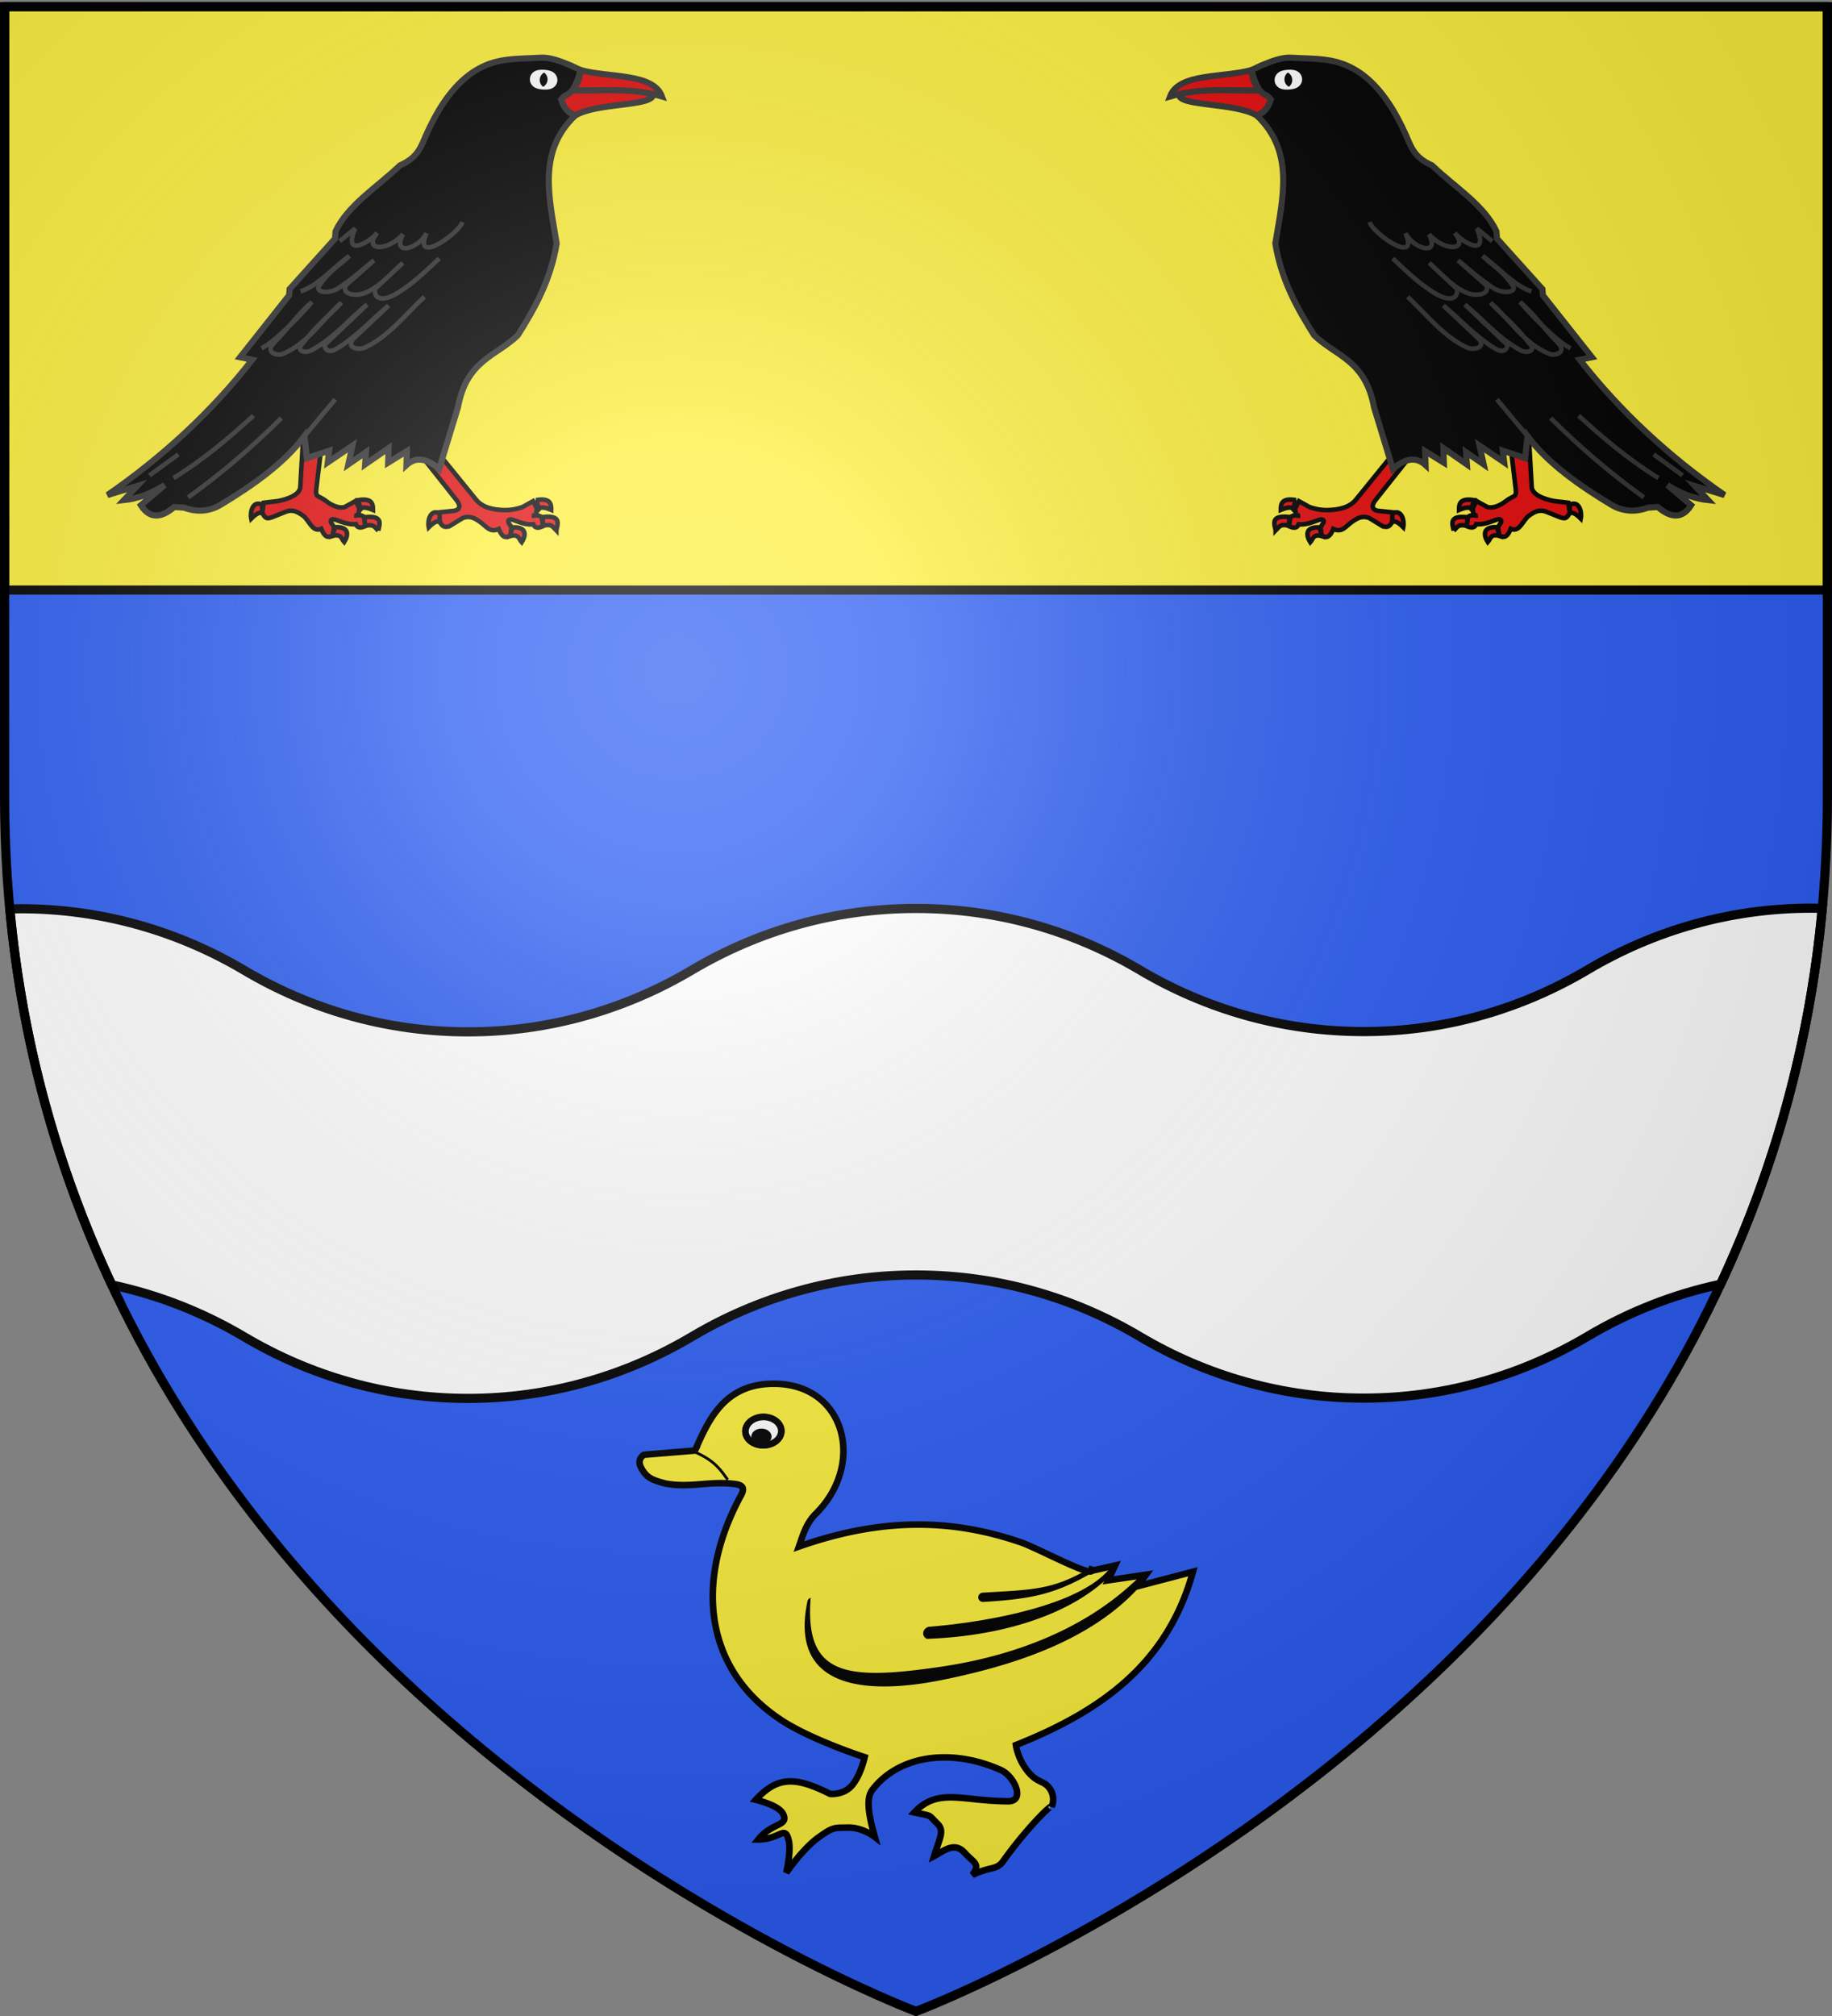<svg xmlns="http://www.w3.org/2000/svg" xmlns:xlink="http://www.w3.org/1999/xlink" width="600" height="660" version="1.0"><rect width="100%" height="100%" fill="#808080" stroke="none"/><desc>Flag of Canton of Valais (Wallis)</desc><defs><g id="c"><path id="b" d="M0 0v1h.5z" transform="rotate(18 3.157 -.5)"/><use xlink:href="#b" width="810" height="540" transform="scale(-1 1)"/></g><g id="d"><use xlink:href="#c" width="810" height="540" transform="rotate(72)"/><use xlink:href="#c" width="810" height="540" transform="rotate(144)"/></g><g id="g"><path id="f" d="M0 0v1h.5z" transform="rotate(18 3.157 -.5)"/><use xlink:href="#f" width="810" height="540" transform="scale(-1 1)"/></g><g id="h"><use xlink:href="#g" width="810" height="540" transform="rotate(72)"/><use xlink:href="#g" width="810" height="540" transform="rotate(144)"/></g><radialGradient xlink:href="#a" id="j" cx="221.445" cy="226.331" r="300" fx="221.445" fy="226.331" gradientTransform="matrix(1.353 0 0 1.349 -77.63 -85.747)" gradientUnits="userSpaceOnUse"/><linearGradient id="a"><stop offset="0" style="stop-color:white;stop-opacity:.314"/><stop offset=".19" style="stop-color:white;stop-opacity:.251"/><stop offset=".6" style="stop-color:#6b6b6b;stop-opacity:.125"/><stop offset="1" style="stop-color:black;stop-opacity:.125"/></linearGradient><path id="e" d="M2.922 27.673c0-5.952 2.317-9.844 5.579-11.013 1.448-.519 3.307-.273 5.018 1.447 2.119 2.129 2.736 7.993-3.483 9.121.658-.956.619-3.081-.714-3.787-.99-.524-2.113-.253-2.676.123-.824.552-1.729 2.106-1.679 4.108z"/></defs><g style="display:inline"><path d="M300 658.5s298.5-112.32 298.5-397.772V2.176H1.5v258.552C1.5 546.18 300 658.5 300 658.5" style="fill:#2b5df2;fill-opacity:1;fill-rule:evenodd;stroke:none;stroke-width:1px;stroke-linecap:butt;stroke-linejoin:miter;stroke-opacity:1"/><path d="M1.5 2.176h597v191H1.5z" style="opacity:1;fill:#fcef3c;fill-opacity:1;stroke:#000;stroke-width:3;stroke-linecap:round;stroke-linejoin:round;stroke-miterlimit:4;stroke-dasharray:none;stroke-opacity:1"/><path d="M593.313 297.313c-26.733 0-51.722 7.36-73.313 20.156-21.595 12.804-46.601 20.25-73.344 20.25-26.733 0-51.753-7.36-73.343-20.156-21.596-12.805-46.57-20.157-73.313-20.157-26.733 0-51.753 7.36-73.344 20.156-21.595 12.805-46.601 20.25-73.343 20.25-26.733 0-51.722-7.36-73.313-20.156C58.405 304.852 33.399 297.5 6.656 297.5c-1.148 0-2.295.035-3.437.063 4.277 45.84 16.385 86.762 33.406 123.093 15.486 3.307 30.083 9.12 43.375 17 21.59 12.796 46.58 20.156 73.313 20.156 26.742 0 51.748-7.445 73.343-20.25 21.59-12.796 46.611-20.156 73.344-20.156 26.742 0 51.717 7.352 73.313 20.156 21.59 12.797 46.61 20.157 73.343 20.157 26.743 0 51.749-7.446 73.344-20.25 13.332-7.902 27.965-13.729 43.5-17.031 16.989-36.325 29.06-77.241 33.313-123.063-1.164-.028-2.33-.062-3.5-.062z" style="fill:#fff;fill-opacity:1;fill-rule:evenodd;stroke:#000;stroke-width:3;stroke-linecap:butt;stroke-linejoin:miter;stroke-opacity:1"/></g><g id="i" style="display:inline"><path d="m510.252 142.105 2.146 17.977c.356 2.98-.754 2.02-3.262 3.993-1.92 1.512-4.363 2.473-6.095 1.886l-3.527-1.947-1.223 2.479c.137 1.534.49 2.634 1.556 2.285-1.257-.104-2.553-.267-3.148.619l-.402 2.82c1.432.667 2.62.777 3.149-.619 2.381.234 4.515-.687 6.68-1.464.611-.211 1.878-.322 1.458.895l-.977 1.522.36 2.71c2.223 1.43 3.151-.585 3.815-2.145 2.91 1.34 3.934-2.886 6.02-4.337 1.665-1.159 3.329-2.172 5.7-1.197l4.56 1.822c1.055.2 1.875.898 3.039-1.565l-.47-3.246-4.259-.5c-1.088-.128-7.544-1.394-7.732-4.63l-1.039-17.894z" style="fill:#e20909;fill-opacity:1;stroke:#000;stroke-width:1.5;stroke-miterlimit:4;stroke-dasharray:none;stroke-opacity:1" transform="matrix(-1 0 0 1 615.985 0)"/><g style="fill:#e20909;stroke:#000;stroke-opacity:1"><path d="M1036.64-20.3c1.357-1.182 1.542-2.097 4.4-1.316l.453-2.755c-6.4-1.194-5.073 2.057-4.852 4.07zM1044.015-29.793l-1.193 2.755c-.545-.757-2.02-.584-3.988.082.113-2.045.623-3.936 5.18-2.837zM1050.835-20.446l.658 2.92c-2.901-1.08-3.002.79-3.988 1.726-1.19-2.203-1.495-5.24 3.33-4.646zM1075.2-26.169c3.129-1.193 3.794 2.667 3.207 4.81-1.634-1.89-2.736-2.383-3.495-1.973z" style="fill:#e20909;fill-opacity:1;stroke:#000;stroke-width:1.5;stroke-miterlimit:4;stroke-dasharray:none;stroke-opacity:1" transform="scale(-1 1)rotate(-4 3234.662 16693.201)"/></g><path d="M476.069 143.89 460.09 163.56c-2.14 2.633-5.645 3.334-9.135 3.43-2.443.069-4.32-.385-6.052-.972l-3.527-1.948-1.223 2.48c.138 1.534.49 2.633 1.556 2.284-1.256-.103-2.553-.267-3.148.62l-.401 2.82c1.431.666 2.62.776 3.148-.62 2.382.235 4.515-.687 6.68-1.464.611-.21 1.878-.321 1.458.896l-.977 1.522.36 2.71c2.223 1.43 3.152-.586 3.815-2.146 2.91 1.341 4.073-.89 6.16-2.342 1.665-1.158 3.329-2.172 5.7-1.196l4.377 2.686c1.055.2 2.1.639 3.264-1.824l-.195-2.78-4.62-.474c-1.09-.112-2.86-.99-.846-3.531l13.38-16.893z" style="fill:#e20909;fill-opacity:1;stroke:#000;stroke-width:1.5;stroke-miterlimit:4;stroke-dasharray:none;stroke-opacity:1" transform="matrix(-1 0 0 1 615.985 0)"/><g style="fill:#e20909;stroke:#000;stroke-opacity:1"><path d="M978.458-24.437c1.356-1.182 1.541-2.097 4.4-1.316l.452-2.755c-6.4-1.194-5.072 2.057-4.852 4.07zM985.786-33.885l-1.192 2.755c-.546-.756-2.02-.583-3.989.082.114-2.045.624-3.935 5.181-2.837zM992.835-24.446l.658 2.92c-2.901-1.08-3.002.79-3.988 1.726-1.19-2.203-1.495-5.24 3.33-4.646zM1017.017-27.393c3.129-1.192 3.795 2.667 3.208 4.811-1.635-1.89-2.737-2.383-3.495-1.973z" style="fill:#e20909;fill-opacity:1;stroke:#000;stroke-width:1.5;stroke-miterlimit:4;stroke-dasharray:none;stroke-opacity:1" transform="scale(-1 1)rotate(-4 3234.662 16693.201)"/></g><g style="display:inline"><path d="M716.239 452.312c-.457 4.114 18.083 3.896 25.025 8.768 1.88-.936 3.883-1.502 4.932-4.932-1.21-1.777-2.365-3.228-3.288-3.288-8.993-.378-18.832-2.353-26.67-.548z" style="opacity:1;fill:#e20909;fill-opacity:1;stroke:#313131;stroke-width:2;stroke-miterlimit:4;stroke-dasharray:none;stroke-opacity:1" transform="scale(-1 1)rotate(-4 -5783.65 13559.84)"/><path d="M740.533 446.101c-9.45 1.903-23.812-.756-27.217 6.759 10.646-2.346 19.814-.26 29.592 0-1.91-2.014-2.244-4.313-2.375-6.759z" style="opacity:1;fill:#e20909;fill-opacity:1;stroke:#313131;stroke-width:2;stroke-miterlimit:4;stroke-dasharray:none;stroke-opacity:1" transform="scale(-1 1)rotate(-4 -5783.65 13559.84)"/><path d="M740.533 446.101c.579 3.406 1.587 6.01 2.517 7.192 1.043 1.326 2.037 1.1 3.146 2.855-1.118 2.898-2.869 4.397-4.932 4.932 11.608 12.743 6.532 27.572 3.105 42.195 1.11 12.107 5.646 21.643 10.594 30.87 6.53 7.31 16.175 9.237 17.901 24.842l4.75 20.641c4.624-3.537 8.1-3.339 10.777-.548l.182-4.566 5.846 4.2.182-4.748 7.307 5.845v-4.019l5.48 4.384-.913-6.21 7.671 6.027-.182-3.835 7.124 2.922 1.278-7.124c6.014 9.384 15.697 17.194 25.756 24.294 3.702 2.614 7.915 3.01 11.873 1.827h3.288c3.87 3.749 7.575 4.695 10.96.183l-7.307-7.124c4.323 3.214 8.646 5.065 12.97 5.845l-4.02-4.932 9.499 3.654c-17.375-13.91-32.187-29.686-44.204-47.493l4.018-.548-14.613-21.372v-2.009l-13.7-17.536v-2.374c-3.388-8.844-12.682-15.474-19.545-23.016-5.663-3.003-6.397-6.491-7.672-10.046-6.41-17.888-14.954-24.949-24.66-26.852-4.563-.895-7.593-.978-10.959-1.461-3.1-.445-6.614.6-10.229 1.827z" style="opacity:1;fill:#000;fill-opacity:1;stroke:#313131;stroke-width:2;stroke-miterlimit:4;stroke-dasharray:none;stroke-opacity:1" transform="scale(-1 1)rotate(-4 -5783.65 13559.84)"/><path d="M954.05 458.614a2.1 9.772 0 1 1-4.2 0 2.1 9.772 0 1 1 4.2 0z" style="opacity:1;fill:#000;fill-opacity:1;stroke:#fff;stroke-width:2.351;stroke-miterlimit:4;stroke-dasharray:none;stroke-opacity:1" transform="rotate(-176.003 746.789 -35.087)scale(1.376 -.296)"/><path d="M775.655 498.437c1.008 4.025 15.271 15.402 11.485 4.441 2.146 5.336 10.952 8.492 7.657.92 4.684 6.09 12.823 6.345 8.421.152 3.267 4.116 10.53 8.287 7.353-.919l4.747 4.441M782.393 510.842c3.9 4.217 7.724 8.549 12.404 11.944 6.572 4.77 8.264 1.448 7.81-.612l-8.422-9.035c3.606 3.531 6.256 7.675 11.18 10.413 3.291 1.831 8.269 1.332 6.89-1.837l-8.575-8.73c3.624 3.268 5.974 6.054 10.873 9.801 3.13 2.395 7.805 1.965 6.431-.306-3.467-5.733-6.126-6.948-9.188-10.413 5.05 4.263 9.797 10.648 15.16 12.71" style="opacity:1;fill:none;fill-opacity:1;stroke:#313131;stroke-width:1.5;stroke-miterlimit:4;stroke-dasharray:none;stroke-opacity:1" transform="scale(-1 1)rotate(-4 -5783.65 13559.84)"/><path d="M786.375 523.705c5.836 6.307 10.81 13.83 18.223 17.918 2.084 1.149 6.254.55 4.135-2.45L797.86 527.38c5.258 5.053 9.325 10.459 15.774 15.16 1.417 1.034 3.583 1.904 4.288-.765l-13.017-14.242c5.717 5.41 9.809 11.515 17.151 16.233 2.061 1.324 4.751.416 3.523-1.379-5.157-7.53-8.168-9.903-12.252-14.854 6.024 6.023 10.17 14.332 18.07 18.07 1.834.868 5.864-.04 3.064-3.369-5.028-5.976-7.37-10.26-11.486-14.242 4.083 5.411 11.56 14.15 15.467 16.233M830.326 566.585c8.443 9.656 17.808 19.05 28.637 28.024M839.514 566.431c7.424 7.8 15.205 15.42 24.656 22.206M863.146 580.801l8.987 7.53M822.366 571.956l-9.192-12.722" style="opacity:1;fill:none;fill-opacity:1;stroke:#313131;stroke-width:1.5;stroke-miterlimit:4;stroke-dasharray:none;stroke-opacity:1" transform="scale(-1 1)rotate(-4 -5783.65 13559.84)"/></g></g><use xlink:href="#i" width="600" height="660" transform="matrix(-1 0 0 1 600 0)"/><g style="display:inline"><path d="m226.478 362.837-18.283 1.18s-2.755 1.448-1.105 4.634c1.755 3.387 3.379 4.4 8.88 5.86 8.889 1.723 15.777-.795 24.813.59 2.929.45 3.212 1.795 1.906 4.088-16.428 28.846-15.223 60.7 12.056 80.036 10.477 7.595 30.622 14.48 30.622 14.48s-1.46 6.252-4.602 9.903-7.984 3.043-7.984 3.043c-12.343-6.467-18.83-6.668-26.678 1.635 0 0 8.202 2.006 9.694 5.27 2.028 4.439-4.097 2.892-9.043 8.948 7.898.08 9.668-5.285 10.916.727.795 3.828-1.1 11.356-1.1 11.356s5.896-8.321 11.527-12.265c5.632-3.943 5.89-3.497 10.998-3.497s9.408 3.497 9.408 3.497l-1.018-4.088c-1.17-5.618-1.67-10.148.489-12.855 9.53-11.948 28.088-14.613 46.062-6.242 4.908 2.285 8.709 11.356 2.485 11.25-16.307-.279-25.088-5.477-33.69 3.415 6.586 1.559 4.68.597 8.146 4.133 2.64 2.694.774 5.066-1.344 11.629 3.334-1.685 7.307-5.171 10.916-1.045 3.3 3.773 5.731 3.99 2.688 8.04 6.304-2.962 8.728-1.565 10.998-4.633 8.475-11.458 18.027-20.616 17.84-19.305 0 0 1.565-3.192-.53-6.405s-4.325-1.922-7.861-6.45c-3.536-4.527-4.056-9.458-4.056-9.458 30.7-11.597 54.806-28.05 64.515-60.967l-19.997 4.87 3.137-4.089-13.604 1.772 2.606-5.27-8.411 1.749c-.815 1.876-18.14-7.807-24.58-10.41-23.343-8.58-48.407-10.638-80.159-.105 1.439-3.891 2.648-8.2 6.273-11.674 17.904-17.155 11.625-45.469-13.075-46.74-18.816-.969-24.784 12.548-29.855 23.393zm24.072-11.583a8 8 0 0 1 2.525.227c3.374.863 5.25 3.746 4.154 6.405-1.094 2.656-4.733 4.083-8.105 3.225-3.374-.864-5.21-3.7-4.114-6.36.822-1.994 3.044-3.327 5.54-3.497z" style="fill:#fcef3c;fill-opacity:1;fill-rule:evenodd;stroke:#000;stroke-width:2.347;stroke-linecap:butt;stroke-linejoin:miter;stroke-miterlimit:4;stroke-dasharray:none;stroke-opacity:1" transform="scale(.914)rotate(-1 9217.827 -850.285)"/><path d="M226.26 363.26c7.49 3.41 9.352 6.818 11.79 10.226" style="fill:#fdef3c;fill-opacity:1;fill-rule:evenodd;stroke:#000;stroke-width:1px;stroke-linecap:butt;stroke-linejoin:miter;stroke-opacity:1" transform="scale(.914)rotate(-1 9217.827 -850.285)"/><path d="M250.55 351.254a8 8 0 0 1 2.525.227c3.374.863 5.25 3.746 4.154 6.405-1.094 2.656-4.733 4.083-8.105 3.225-3.374-.864-5.21-3.7-4.114-6.36.822-1.994 3.044-3.327 5.54-3.497z" style="fill:#fff;fill-opacity:1;fill-rule:evenodd;stroke:#000;stroke-width:2.347;stroke-linecap:butt;stroke-linejoin:miter;stroke-miterlimit:4;stroke-dasharray:none;stroke-opacity:1" transform="scale(.914)rotate(-1 9217.827 -850.285)"/><path d="M250.064 355.394a4.5 4.5 0 0 1 1.426.128c1.904.487 2.963 2.114 2.345 3.615-.618 1.5-2.672 2.305-4.576 1.82-1.904-.487-2.94-2.088-2.322-3.589.464-1.126 1.719-1.878 3.127-1.974" style="fill:#000;fill-opacity:1;fill-rule:evenodd;stroke:none;stroke-width:2.347;stroke-linecap:butt;stroke-linejoin:miter;stroke-miterlimit:4;stroke-dasharray:none;stroke-opacity:1" transform="scale(.914)rotate(-1 9217.827 -850.285)"/><path d="M805.271 72.886c-17.415 16.3-40.976 24.382-64.083 27.364-30.954 3.994-44.145 2.143-41.732-23.037a1.5 1.5 0 0 0-1.081 1.193c-6.939 30.439 22.79 29.892 43.281 26.105 22.865-4.225 49.102-11.927 65.236-30.05.667-1.407-.3-1.244-1.62-1.575" style="opacity:.99;fill:#000;fill-opacity:1;stroke:none;stroke-width:3;stroke-linecap:round;stroke-linejoin:miter;stroke-miterlimit:4;stroke-dasharray:none;stroke-opacity:1" transform="rotate(-1 25979.556 25644.566)scale(1.012)"/><path d="M795.935 69.954c-9.737 10.89-37.805 16.025-58.598 17.322-2.096.766-2.184 3.081-.524 3.88 27.015-.486 48.1-8.29 59.464-19.29 1.104-1.392.648-3.02-.342-1.912" style="opacity:1;fill:#000;fill-opacity:1;stroke:none;stroke-width:3;stroke-linecap:round;stroke-linejoin:miter;stroke-miterlimit:4;stroke-dasharray:none;stroke-opacity:1" transform="rotate(-1 25979.556 25644.566)scale(1.012)"/><path d="M789.344 69.555c-11.705 6.457-17.898 6.295-34.219 6.976a1.501 1.501 0 1 0 .125 3c16.398-.684 23.579-2.29 35.595-8.92 1.588-1.39.702-1.819-1.001-2.236-.185.01-.335 1.118-.5 1.18" style="opacity:1;fill:#000;fill-opacity:1;stroke:none;stroke-width:3;stroke-linecap:round;stroke-linejoin:miter;stroke-miterlimit:4;stroke-dasharray:none;stroke-opacity:1" transform="rotate(-1 25979.556 25644.566)scale(1.012)"/></g><path d="M300 658.5s298.5-112.32 298.5-397.772V2.176H1.5v258.552C1.5 546.18 300 658.5 300 658.5" style="opacity:1;fill:url(#j);fill-opacity:1;fill-rule:evenodd;stroke:none;stroke-width:1px;stroke-linecap:butt;stroke-linejoin:miter;stroke-opacity:1"/><path d="M300 658.5S1.5 546.18 1.5 260.728V2.176h597v258.552C598.5 546.18 300 658.5 300 658.5z" style="opacity:1;fill:none;fill-opacity:1;fill-rule:evenodd;stroke:#000;stroke-width:3;stroke-linecap:butt;stroke-linejoin:miter;stroke-miterlimit:4;stroke-dasharray:none;stroke-opacity:1"/></svg>